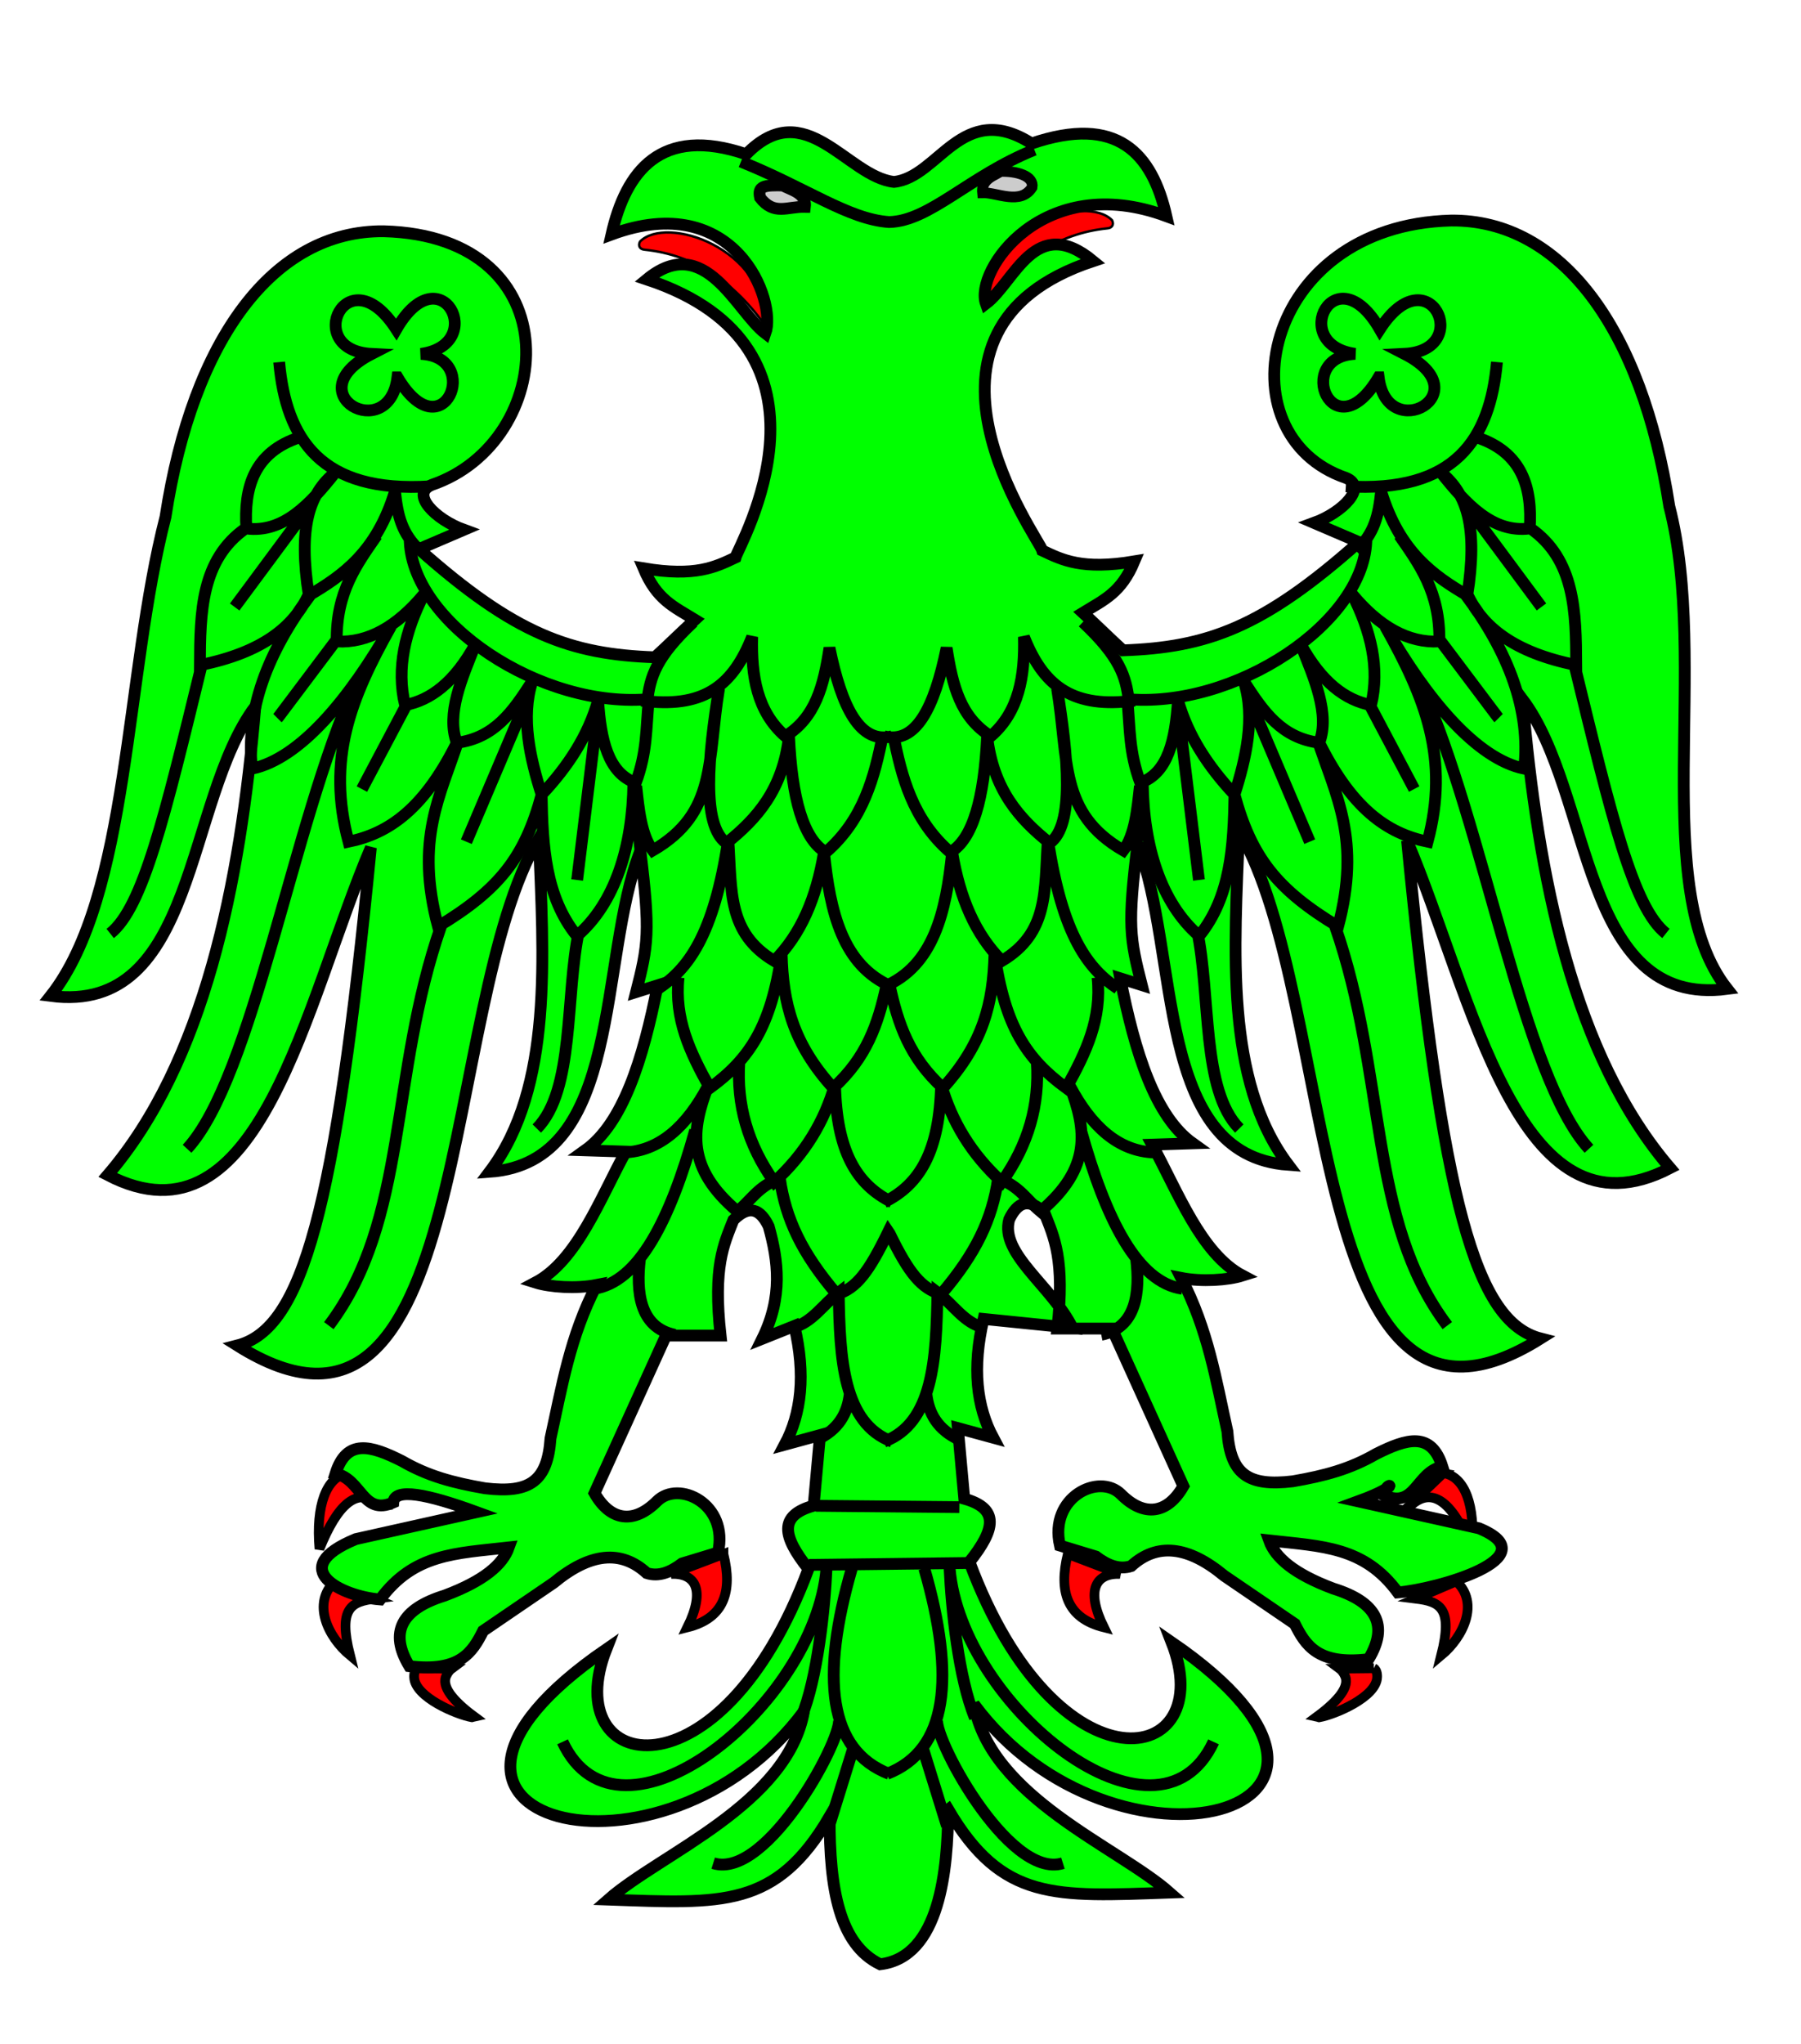 <svg xmlns="http://www.w3.org/2000/svg" viewBox="0 0 745 845" version="1.0"><g fill="red" stroke="#000"><g stroke-width="4"><path d="M143.275 609.195c-8.137 1.734-12.722 13.02-11.121 31.23 7.565-18.77 15.797-25.969 24.83-18.282h.61l-13.558-12.949c-.27.034-.499-.056-.761 0zM299.265 642.555l-21.632 8.226c9.885-.392 14.435 6.333 6.703 22.09 15.226-3.793 18.796-14.775 14.929-30.316zM138.545 653.835c-9.597 8.951-3.006 22.903 6.246 30.62-4.978-19.77.51-22.208 10.51-23.46l-16.756-7.16zM172.675 689.785c-1.555.791-1.372 3.54-1.371 3.656.242 8.325 17.718 15.53 23.917 16.605.039.005 1.686.311 1.721.296-7.916-5.806-14.164-11.963-12.538-16.9.223-.626 1.001-2.436 2.438-3.505l-14.168-.152zM597.695 609.195c8.137 1.734 12.722 13.02 11.12 31.23-7.564-18.77-15.796-25.969-24.83-18.282h-.61l13.559-12.949c.27.034.499-.056.761 0zM441.705 642.555l21.632 8.226c-9.885-.392-14.435 6.333-6.703 22.09-15.226-3.793-18.796-14.775-14.929-30.316zM602.415 653.835c9.596 8.951 3.006 22.903-6.246 30.62 4.978-19.77-.511-22.208-10.511-23.46l16.757-7.16zM568.295 689.785c1.555.791 1.372 3.54 1.37 3.656-.24 8.325-17.717 15.53-23.916 16.605-.04.005-1.686.311-1.722.296 7.917-5.806 14.164-11.963 12.538-16.9-.222-.626-1-2.436-2.437-3.505l14.168-.152z"/></g><path d="M317.11 135.43c-.265-33.346-41.728-46.52-52.394-35.518-.916 1.897.13 3.205 1.962 3.336 20.408 2.093 37.088 13.213 50.431 32.182zM407.63 126.6c.265-33.346 41.728-46.52 52.394-35.518.916 1.897-.13 3.205-1.962 3.336-20.408 2.093-37.088 13.213-50.431 32.182z"/></g><path d="M392.25 748.18c22.293 37.978 44.104 36.026 91.582 34.344-21.528-18.963-74.138-39.358-80.964-77.914 57.82 78.237 186.3 46.198 81.781-25.614 20.258 51.85-47.309 64.471-83.619-33.182 10.797-13.561 12.381-22.085-2.144-26.15l-2.654-29.2 14.6 3.982c-6.853-12.854-8.73-28.874-3.982-49.11l36.82 3.74c-8.571-17.407-30.151-30.608-26.202-44.885 3.424-7.133 8.015-9.215 14.6-2.654 4.009 10.169 8.463 19.194 5.309 47.782h22.564l29.57 65.152c-6.497 11.439-16.18 12.994-25.843 3.33-8.99-8.935-29.788 1.182-25.218 21.236l14.855 4.518c4.867 3.686 9.733 5.56 14.6 3.982 10.71-9.802 23.56-8.373 38.49 3.982l29.2 19.909c4.435 8.814 9.553 17.158 30.528 14.6 8.456-13.997 3.32-23.644-14.6-29.2-16.232-6.069-24.012-12.787-26.546-19.91 22.205 2.487 39.288 2.558 53.257 21.518 15.924-1.279 62.934-14.428 33.579-26.533l-50.016-11.154c20.537-7.508 10.432-8.593 10.962-2.412 12.738 5.61 13.055-9.688 23.89-11.946-4.549-14.508-14.515-11.715-27.476-5.194-10.708 6.184-21.095 8.978-34.37 11.269-18.64 2.246-25.85-3.009-27.081-20.675-4.773-21.53-7.964-41.873-19.067-63.404 8.436 1.65 19.246.928 25.308-.982-17.217-9.081-26.825-34.911-37.37-54.138l16.81-.536c-15.528-11.066-23.9-37.242-29.991-68.227l8.895 2.795c-4.935-19.467-5.913-24.69-1.748-58.4 17.629 45.034 6.77 128.84 62.382 132.73-26.497-35.077-22.246-89.35-20.392-137.92 41.588 69.903 26.332 271.6 124.76 209.71-26.99-6.945-40.583-55.527-55.263-205.85 27.227 63.955 45.765 168.1 108.84 135.38-39.903-46.491-54.824-120.14-61.055-193.78 29.2 38.934 23.952 127.75 84.678 119.72-32.77-41.49-7.18-134.55-23.99-199.59-11.26-73.41-44.6-118.58-90.25-118.12-78.688 2.003-95.113 88.852-43.457 106.43 8.972 3.66-1.245 14.198-13.273 18.582l18.582 7.963c-39.699 35.278-62.776 43.53-97.608 44.741-4.867-4.424-11.672-11.116-16.538-15.54 8.89-5.45 15.787-8.275 21.236-21.238-21.561 3.61-29.773-.585-38.028-4.487-1.234-4.703-64.844-91.27 21.002-119.68-23.996-19.804-32.336 8.534-44.359 17.635-4.832-13.585 23.559-55.13 74.657-36.217-5.925-26.112-20.402-42.072-55.746-30.042-28.836-18.338-38.401 14.032-56.941 15.885-19.467-2.212-36.673-36.428-61.1-11.445-35.344-12.03-49.821 7.07-55.746 33.182 51.098-18.913 68.501 27.34 63.668 40.927-12.023-9.102-25.072-42.15-49.068-22.345 85.846 28.408 37.935 110.26 36.7 114.97-8.255 3.902-16.467 8.098-38.028 4.487 5.45 12.962 12.347 15.787 21.236 21.237-4.867 4.425-11.672 11.116-16.538 15.541-34.832-1.211-57.909-9.462-97.608-44.74l18.582-7.964c-12.028-4.384-22.245-14.922-13.273-18.582 51.656-17.572 58.778-102.85-19.909-104.86-45.654-.452-78.997 44.718-90.255 118.13-16.812 65.037-14.771 156.53-47.514 198.03 60.726 8.023 55.478-80.79 84.678-119.72-6.231 73.646-21.152 147.29-61.055 193.78 63.072 32.717 81.61-71.428 108.84-135.38-14.68 150.32-28.273 198.91-55.263 205.85 98.433 61.889 83.176-139.81 124.76-209.71 1.854 48.567 6.104 102.84-20.392 137.92 55.612-3.886 44.753-87.694 62.382-132.73 4.165 33.71 3.187 38.934-1.748 58.4l8.895-2.795c-6.092 30.986-14.463 57.162-29.99 68.227l16.807.536c-10.544 19.227-20.152 45.057-37.369 54.138 6.062 1.91 16.872 2.633 25.308.982-11.104 21.53-14.294 41.873-19.068 63.404-1.232 17.667-8.442 22.922-27.082 20.675-13.274-2.292-23.66-5.085-34.369-11.27-12.96-6.52-22.928-9.314-27.477 5.195 10.836 2.258 11.153 17.555 23.891 11.946.53-6.181 13.972-3.527 34.51 3.982l-50.017 11.154c-29.354 12.104-5.892 23.684 10.032 24.963 13.97-18.96 31.051-19.031 53.257-21.517-2.533 7.122-10.313 13.84-26.546 19.909-17.92 5.556-23.056 15.203-14.6 29.2 20.975 2.558 26.093-5.786 30.527-14.6l29.2-19.91c14.931-12.354 27.78-13.783 38.491-3.981 4.867 1.578 9.733-.297 14.6-3.982l14.856-4.518c4.57-20.055-16.229-30.172-25.218-21.236-9.664 9.663-19.346 8.108-25.844-3.33l29.571-65.153h22.564c-3.154-28.588 1.3-37.613 5.31-47.782 6.584-6.56 11.174-4.479 14.6 2.655 3.948 14.277 5.916 29.048-2.655 46.455l13.273-5.31c4.747 20.237 2.87 36.257-3.982 49.11l14.6-3.982-2.655 29.2c-14.525 4.065-12.94 12.589-2.144 26.15-36.31 97.653-103.88 85.032-83.619 33.182-104.52 71.812 23.961 103.85 81.781 25.614-6.826 38.556-59.436 58.95-80.964 77.914 47.478 1.682 69.29 3.634 91.582-34.344-.119 30.29 4.128 52.959 20.89 61.093 24.893-2.972 27.96-39.471 28.133-63.964z" fill-rule="evenodd" stroke="#000" stroke-width="4.875" fill="#0f0"/><path d="M306.5 66.837c27.018 10.85 44.446 23.833 61.272 24.973 16.826-.355 33.088-19.023 60.106-29.873m191.35 87.768c-2.87 31.82-17.209 54.257-62.508 51.363m13.568-45.064c3.553 28.266 42.48 6.622 10.66-9.691 29.073-1.454 10.176-41.672-10.176-10.176-18.413-31.981-38.28 6.299-10.176 10.176-25.843 1.292-9.045 41.349 9.691 9.691zm40.218 24.712c19.476 6.24 23.287 21.219 22.29 37.796-15.229 1.952-26.247-9.932-36.826-23.259 11.002 8.875 15.387 22.725 10.997 50.944-13.89-8.145-28.059-17.961-35.647-43.021-1.025 9.734-2.718 17.453-10.407 24.521m72.146-9.262c18.508 12.908 18.864 34.67 18.971 56.555-25.943-5.217-38.855-15.89-45.101-29.351m1.605-33.95l29.103 39.264m13.604 23.764c15.393 63.09 24.325 100.49 37.885 111.24m-83-140.22c18.068 24.029 27.06 48.058 24.354 72.086-19.844-4.178-40.257-28.718-57.504-58.868 16.81 29.867 26.653 54.945 17.565 89.067-16.723-3.45-31.675-13.59-45.785-42.862 7.974 24.335 18.301 41.839 8.767 77.93-25.052-15.107-35.848-28.444-42.862-54.551-.359 21.287-1.503 42.26-14.612 58.448-15.799-13.681-23.015-36.894-23.349-63.32l-2.952 28.25m109.1-130.53c8.222 11.91 16.876 23.389 16.56 43.837-12.913.696-24.888-6.112-36.043-19.483 7.757 15.262 11.445 30.523 7.793 45.785-10.544-2.025-20.436-9.257-29.224-25.328 5.799 14.438 12.228 29.034 7.793 40.914-15.593-2.03-23.112-12.797-31.172-25.358 4.775 14.937.84 31.852-3.897 46.789-11.049-11.768-19.357-24.563-23.379-38.966-1.035 16.218-4.093 30.076-15.586 34.095-4.734-12.985-4.152-21.863-5.385-34.541m129.23-24.541l24.071 31.984.33.33m-53.087-4.947l18.135 34.292m-67.266-34.952l24.07 56.714m-54.075-51.439l8.243 67.266m69.244-141.46c.207 34.662-54.73 71.21-99.91 66.606m122.71-5.116c25.55 56.26 41.986 161.48 69.292 191.12m-105.05-92.13c21.574 61.931 13.452 121.58 46.448 165.23m-103.56-163.71c5.838 27.412 1.777 66.246 17.513 82.236m-64.72-209.4c15.275 14.336 17.86 22.435 19.036 32.742-24.01 2.525-35.59-6.902-43.403-26.65.415 16.197-2.018 30.971-13.706 41.117-12.487-7.777-15.832-20.737-18.275-36.55-5.102 24.91-12.726 39.854-25.889 36.55m105.84 20.56c-1.015 9.39-2.03 20.304-6.853 26.65-26.766-15.556-22.426-37.042-27.412-67.007 4.522 27.842 7.313 56.606-3.046 63.962-12.55-10.017-23.387-22.09-25.889-44.164-1.197 25.687-5.912 42.581-15.229 47.971-15.592-13.5-20.169-31.18-23.605-48.733m92.9 105.08c-12.008-7.955-22.957-21.56-28.935-61.677-1.451 21.586.37 38.644-19.036 50.256-11.014-11.068-17.415-25.987-20.559-44.925-2.503 24.68-7.667 46.91-28.174 55.586m88.328-3.807c1.722 17.147-4.538 30.565-12.945 45.687-16.433-12.027-25.37-25.4-29.696-55.586-.5 20.401-4.654 37.205-21.32 55.586-13.68-12.499-18.537-26.089-22.083-42.64m60.916 31.98c1.131 17.49-3.416 34.034-14.468 49.494-12.509-11.386-20.74-24.91-25.128-40.357-.625 27.607-8.766 41.43-23.605 48.733m81.475-29.696c10.36 37.134 23.42 62.78 41.88 65.485m-19.036-12.183c1.506 12.945.44 28.174-14.468 31.22m-48.733-3.047c-7.868-1.776-12.69-9.645-19.036-14.468-.43 27.49-1.75 54.09-22.082 61.677m17.513-19.798c.87 8.195 4.727 14.896 13.706 19.036m-14.56 53.22c12.992 45.047 9.778 75.135-15.439 84.912m135.08-13.23c-23.31 50.12-104.4-14.88-109.17-71.68m46.867 121.85c-22.722 7.13-55.13-54.442-51.829-60.1m-6.065 12.682l9.925 31.98m11.579-44.662c-6.8-16.358-9.741-45.397-10.476-61.754m-277.34-498.8c2.87 31.82 17.209 54.257 62.508 51.363m-13.568-45.064c-3.553 28.266-42.48 6.623-10.66-9.69-29.073-1.454-10.176-41.673 10.176-10.177 18.413-31.98 38.28 6.3 10.176 10.176 25.843 1.292 9.045 41.35-9.691 9.691zm-40.218 24.712c-19.476 6.24-23.287 21.22-22.29 37.796 15.229 1.952 26.247-9.931 36.826-23.259-11.002 8.876-15.387 22.725-10.997 50.944 13.89-8.145 28.059-17.96 35.647-43.02 1.025 9.733 2.718 17.452 10.407 24.52m-72.146-9.262c-18.5 12.91-18.856 34.67-18.963 56.56 25.943-5.22 38.853-15.89 45.103-29.35m-1.605-33.949L97.082 250.97m-13.604 23.764c-15.393 63.09-24.325 100.49-37.885 111.24m82.992-140.23c-18.068 24.03-27.06 48.058-24.354 72.086 19.844-4.178 40.257-28.718 57.504-58.868-16.81 29.867-26.653 54.945-17.565 89.067 16.723-3.45 31.675-13.589 45.785-42.862-7.974 24.335-18.301 41.84-8.767 77.931 25.052-15.108 35.848-28.445 42.862-54.552.359 21.287 1.503 42.261 14.612 58.448 15.799-13.68 23.015-36.894 23.349-63.319l2.952 28.25m-109.11-130.53c-8.222 11.91-16.876 23.388-16.56 43.836 12.913.697 24.888-6.112 36.043-19.483-7.757 15.262-11.445 30.523-7.793 45.785 10.544-2.024 20.436-9.256 29.224-25.328-5.799 14.438-12.228 29.034-7.793 40.914 15.593-2.029 23.112-12.797 31.172-25.358-4.775 14.937-.84 31.852 3.897 46.79 11.049-11.769 19.357-24.564 23.379-38.967 1.035 16.218 4.093 30.076 15.586 34.095 4.734-12.985 4.152-21.863 5.385-34.54m-129.23-24.542l-24.071 31.984-.33.33m53.087-4.946l-18.135 34.292m67.266-34.952l-24.07 56.714m54.075-51.44l-8.243 67.267m-69.27-141.46c-.207 34.662 54.73 71.21 99.91 66.606m-122.7-5.12c-25.55 56.259-41.986 161.48-69.292 191.12m105.07-92.13c-21.57 61.93-13.45 121.58-46.44 165.24m103.55-163.72c-5.838 27.412-1.777 66.246-17.513 82.236m64.723-209.4c-15.275 14.336-17.86 22.435-19.036 32.742 24.01 2.524 35.59-6.902 43.403-26.651-.415 16.198 2.018 30.972 13.706 41.118 12.487-7.778 15.832-20.737 18.275-36.55 5.102 24.909 12.726 39.854 25.889 36.55m-105.84 20.559c1.015 9.391 2.03 20.305 6.853 26.65 26.766-15.555 22.426-37.041 27.412-67.006-4.522 27.842-7.313 56.606 3.046 63.962 12.55-10.017 23.387-22.09 25.889-44.164 1.197 25.687 5.912 42.58 15.229 47.97 15.592-13.5 20.169-31.18 23.605-48.732m-92.89 105.08c12.008-7.955 22.957-21.56 28.935-61.677 1.451 21.586-.37 38.644 19.036 50.256 11.014-11.068 17.415-25.987 20.559-44.925 2.503 24.679 7.667 46.909 28.174 55.586m-88.33-3.81c-1.722 17.147 4.538 30.565 12.945 45.687 16.433-12.027 25.37-25.4 29.696-55.586.5 20.4 4.654 37.205 21.32 55.586 13.68-12.5 18.537-26.09 22.083-42.641m-60.916 31.98c-1.131 17.49 3.416 34.035 14.468 49.495 12.509-11.386 20.74-24.91 25.128-40.357.625 27.607 8.766 41.43 23.605 48.733m-81.475-29.696c-10.36 37.134-23.42 62.78-41.88 65.485m19.036-12.183c-1.506 12.945-.44 28.174 14.468 31.219m48.733-3.046c7.868-1.777 12.69-9.645 19.036-14.468.43 27.49 1.75 54.09 22.082 61.677m-17.513-19.798c-.87 8.195-4.727 14.896-13.706 19.036m-.336 27.3l59.368.55m-44.48 25.37c-12.992 45.047-9.778 75.135 15.44 84.912m-135.09-13.23c23.32 50.12 104.41-14.88 109.18-71.68m-46.868 121.85c22.722 7.13 55.13-54.442 51.83-60.1m6.064 12.682l-9.924 31.98m-11.58-44.662c6.8-16.358 9.742-45.397 10.477-61.754m-84.04-172c14.934-.447 26.178-10.737 35.027-27.412-6.822 18.021-9.111 33.758 12.183 51.78 6.091-5.077 8.375-10.154 17.513-13.707 2.486 17.006 9.129 30.966 23.605 47.971 8.122-2.459 13.175-9.194 21.297-25.866l.526.785c8.122 16.671 13.175 22.621 21.297 25.081 14.476-17.006 21.119-30.966 23.605-47.97 9.137 3.553 11.422 8.63 17.513 13.705 21.294-18.02 19.005-33.758 12.183-51.779 8.849 16.675 20.092 26.965 35.027 27.412m-143.01 170.51l66.718-.785" stroke="#000" stroke-width="4.875" fill="none"/><g stroke="#000" fill="#ccc"><path d="M413.22 70.894c7.579-.313 14.543 1.94 13.716 6.581-4.772 7.494-14.526 2.044-20.507 2.219-.759-7.352 8.853-7.536 8.55-10.476" stroke-width="4.43"/><path d="M324.74 76.714c-9.178-.313-11.333.37-10.332 5.011 5.78 7.494 11.312 3.614 18.556 3.789.919-7.352-10.721-7.535-10.354-10.476" stroke-width="4.875"/></g></svg>